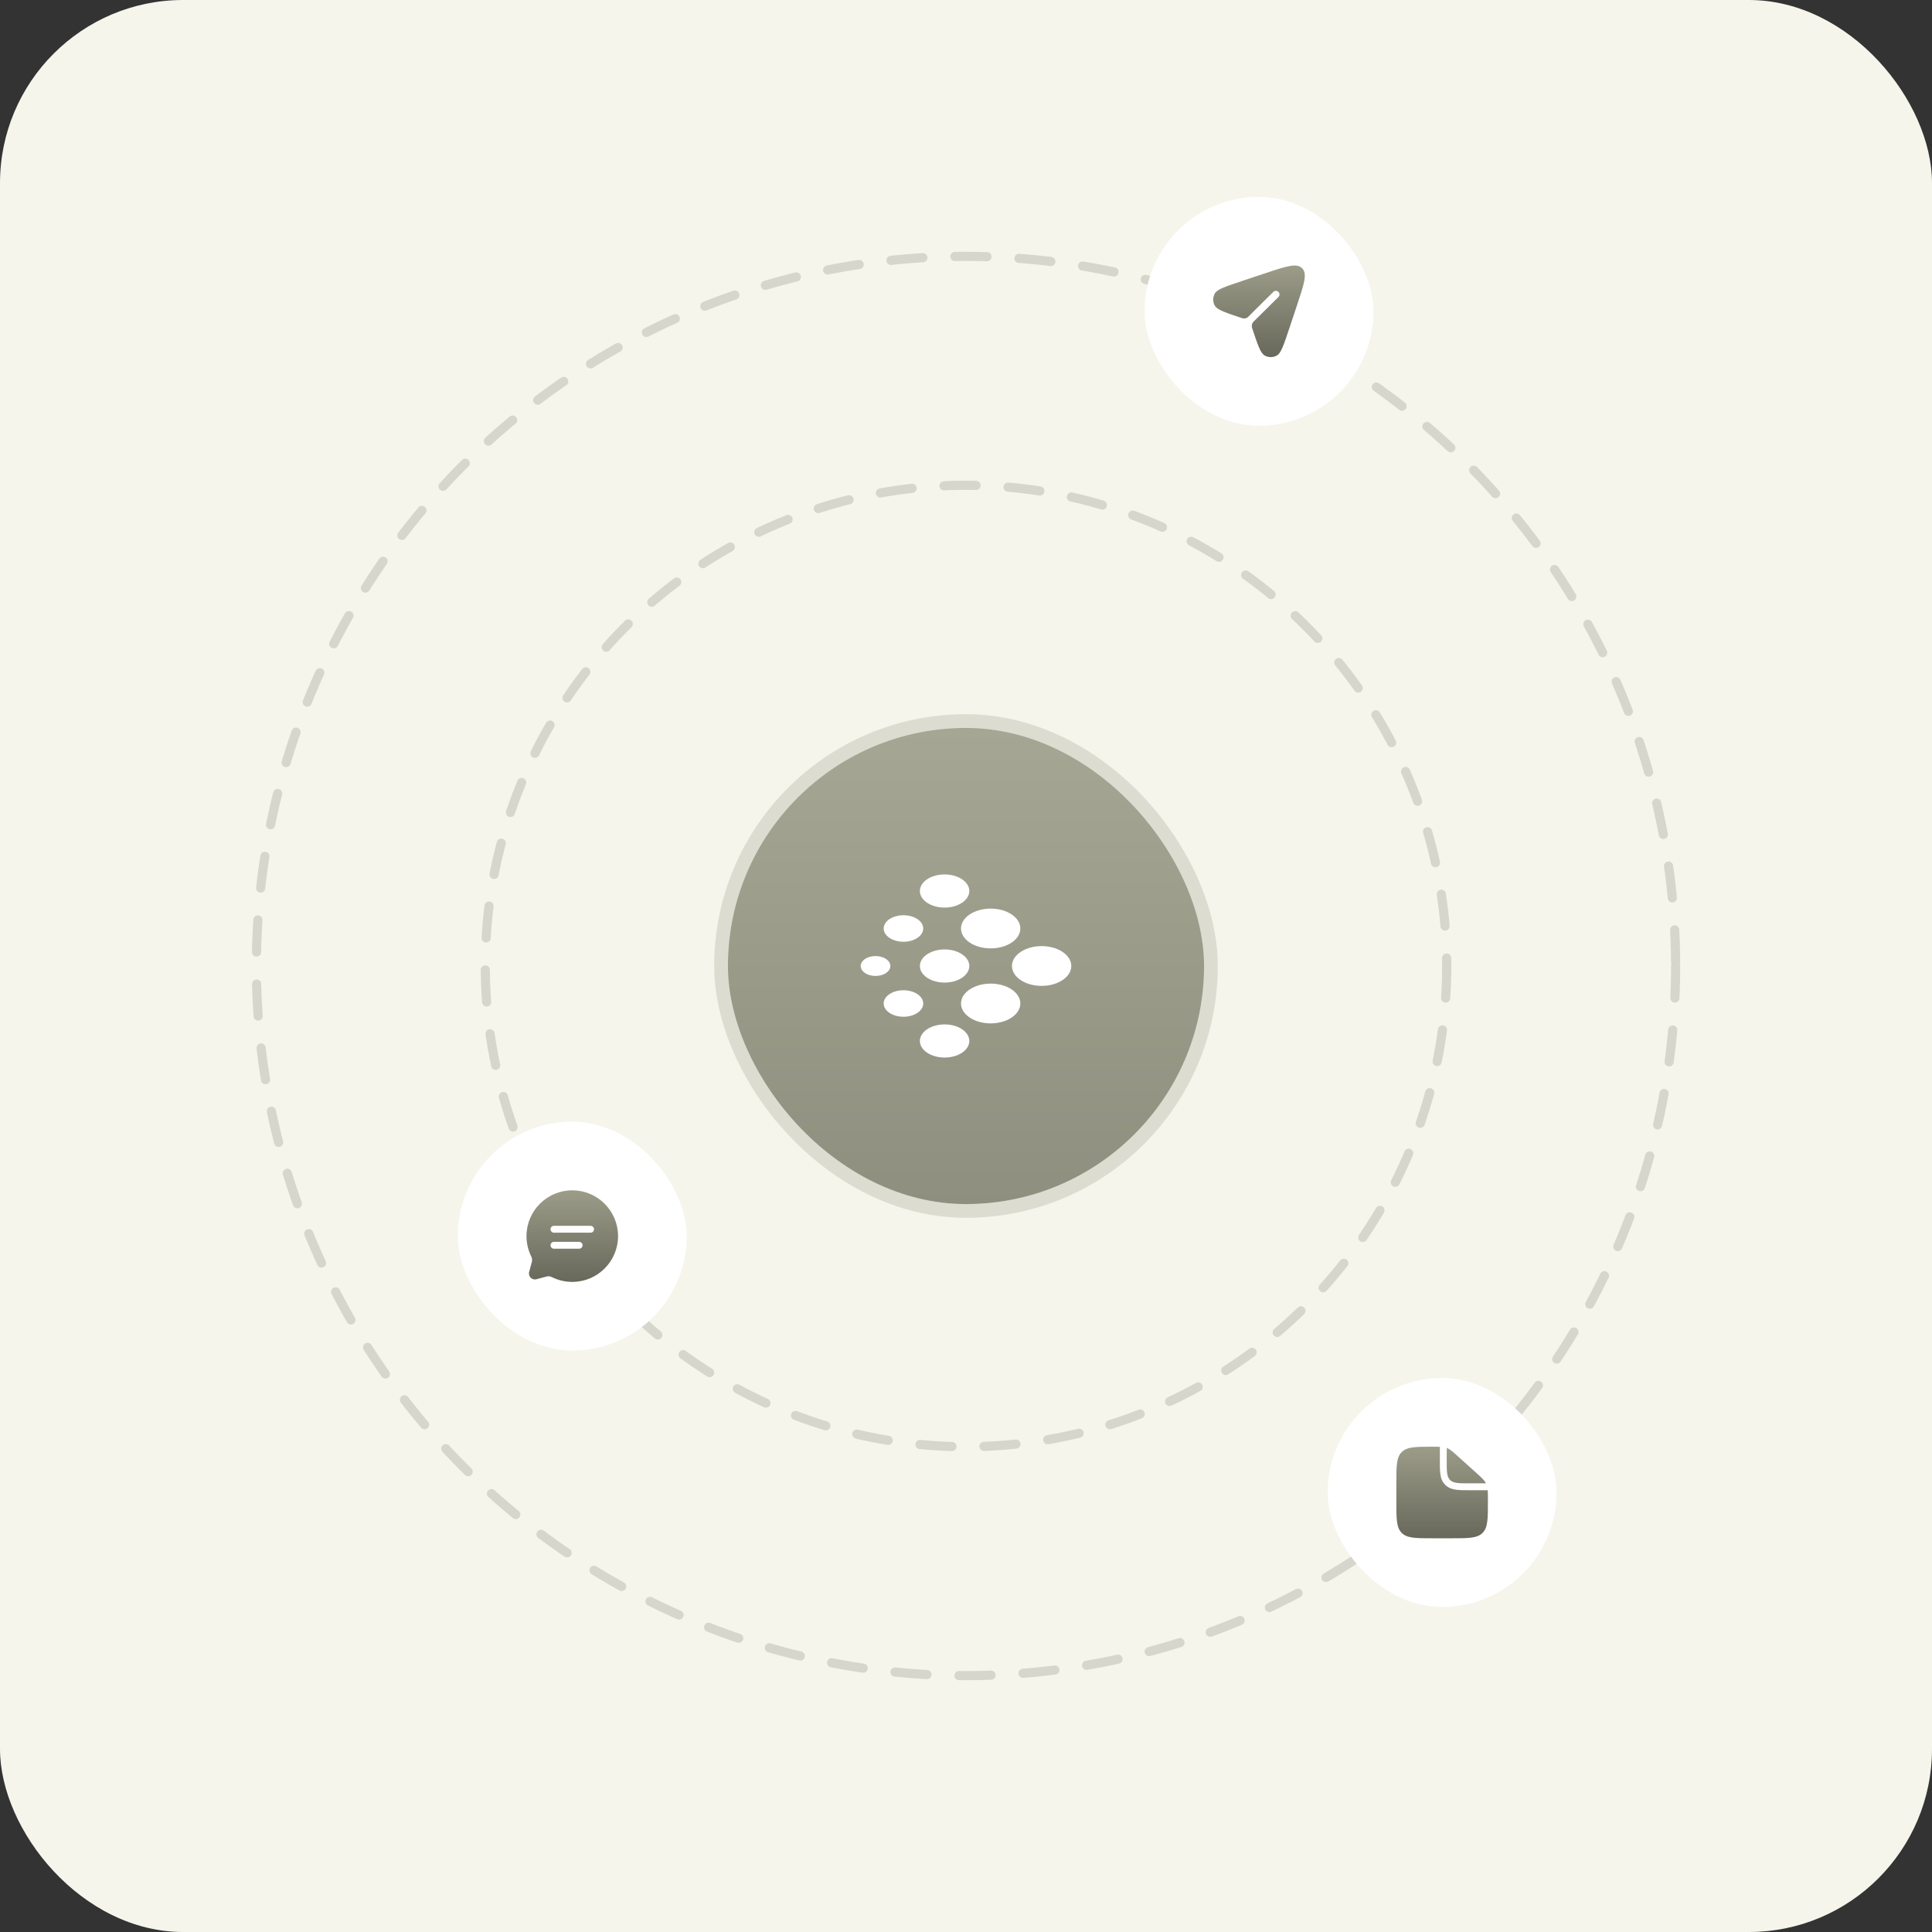 <svg width="422" height="422" viewBox="0 0 422 422" fill="none" xmlns="http://www.w3.org/2000/svg">
<rect x="0" y="0" width="422" height="422" fill="#333333" stroke="none"/>
<rect width="422" height="422" rx="40" fill="#F5F5EB"/>
<circle cx="211" cy="211" r="105" stroke="#D6D6CD" stroke-width="2" stroke-linecap="round" stroke-dasharray="7 7"/>
<circle cx="211" cy="211" r="155" stroke="#D6D6CD" stroke-width="2" stroke-linecap="round" stroke-dasharray="7 7"/>
<rect x="159" y="159" width="104" height="104" rx="52" fill="url(#paint0_linear_92_56)"/>
<rect x="157.5" y="157.5" width="107" height="107" rx="53.5" stroke="#78786B" stroke-opacity="0.2" stroke-width="3"/>
<g clip-path="url(#clip0_92_56)">
<path fill-rule="evenodd" clip-rule="evenodd" d="M210.142 197.179C208.034 198.593 204.615 198.593 202.507 197.179C200.398 195.765 200.398 193.474 202.507 192.06C204.615 190.647 208.034 190.647 210.142 192.06C212.251 193.474 212.251 195.765 210.142 197.179ZM211.808 205.879C214.338 207.575 218.44 207.575 220.971 205.879C223.501 204.183 223.501 201.432 220.971 199.736C218.44 198.04 214.338 198.04 211.808 199.736C209.277 201.432 209.277 204.183 211.808 205.879ZM194.284 221.238C195.971 222.369 198.706 222.369 200.393 221.238C202.08 220.107 202.08 218.273 200.393 217.143C198.706 216.012 195.971 216.012 194.284 217.143C192.598 218.273 192.598 220.107 194.284 221.238ZM210.142 213.561C208.034 214.975 204.615 214.975 202.507 213.561C200.398 212.148 200.398 209.856 202.507 208.442C204.615 207.029 208.034 207.029 210.142 208.442C212.251 209.856 212.251 212.148 210.142 213.561ZM188.949 212.538C190.214 213.386 192.265 213.386 193.53 212.538C194.795 211.69 194.795 210.315 193.53 209.467C192.265 208.619 190.214 208.619 188.949 209.467C187.684 210.315 187.684 211.69 188.949 212.538ZM194.284 204.855C195.971 205.986 198.706 205.986 200.393 204.855C202.08 203.725 202.08 201.891 200.393 200.76C198.706 199.63 195.971 199.63 194.284 200.76C192.598 201.891 192.598 203.725 194.284 204.855ZM210.142 229.937C208.034 231.351 204.615 231.351 202.507 229.937C200.398 228.524 200.398 226.232 202.507 224.819C204.615 223.405 208.034 223.405 210.142 224.819C212.251 226.232 212.251 228.524 210.142 229.937ZM222.936 214.07C225.467 215.766 229.569 215.766 232.099 214.07C234.63 212.374 234.63 209.623 232.099 207.927C229.569 206.231 225.467 206.231 222.936 207.927C220.406 209.623 220.406 212.374 222.936 214.07ZM220.971 222.261C218.44 223.957 214.338 223.957 211.808 222.261C209.277 220.565 209.277 217.815 211.808 216.118C214.338 214.422 218.44 214.422 220.971 216.118C223.501 217.815 223.501 220.565 220.971 222.261Z" fill="white"/>
</g>
<rect x="290" y="301" width="50" height="50" rx="25" fill="white"/>
<path fill-rule="evenodd" clip-rule="evenodd" d="M317 336H313C309.229 336 307.343 336 306.172 334.828C305 333.657 305 331.771 305 328V324C305 320.229 305 318.343 306.172 317.172C307.343 316 309.239 316 313.03 316C313.636 316 314.121 316 314.53 316.017C314.517 316.097 314.51 316.178 314.509 316.261L314.5 319.095C314.5 320.192 314.5 321.162 314.605 321.943C314.719 322.79 314.98 323.637 315.672 324.329C316.363 325.02 317.21 325.281 318.057 325.395C318.838 325.5 319.808 325.5 320.905 325.5L321 325.5H324.957C325 326.034 325 326.69 325 327.563V328C325 331.771 325 333.657 323.828 334.828C322.657 336 320.771 336 317 336Z" fill="url(#paint1_linear_92_56)"/>
<path d="M322.352 321.617L318.393 318.054C317.265 317.039 316.701 316.531 316.009 316.266L316 319C316 321.357 316 322.536 316.732 323.268C317.464 324 318.643 324 321 324H324.58C324.218 323.296 323.568 322.712 322.352 321.617Z" fill="url(#paint2_linear_92_56)"/>
<rect x="100" y="245" width="50" height="50" rx="25" fill="white"/>
<path fill-rule="evenodd" clip-rule="evenodd" d="M125 280C130.523 280 135 275.523 135 270C135 264.477 130.523 260 125 260C119.477 260 115 264.477 115 270C115 271.6 115.376 273.112 116.043 274.452C116.221 274.809 116.28 275.216 116.177 275.601L115.582 277.827C115.323 278.793 116.207 279.677 117.173 279.418L119.399 278.823C119.784 278.72 120.191 278.779 120.548 278.957C121.888 279.624 123.4 280 125 280ZM121 271.25C120.586 271.25 120.25 271.586 120.25 272C120.25 272.414 120.586 272.75 121 272.75H126.5C126.914 272.75 127.25 272.414 127.25 272C127.25 271.586 126.914 271.25 126.5 271.25H121ZM120.25 268.5C120.25 268.086 120.586 267.75 121 267.75H129C129.414 267.75 129.75 268.086 129.75 268.5C129.75 268.914 129.414 269.25 129 269.25H121C120.586 269.25 120.25 268.914 120.25 268.5Z" fill="url(#paint3_linear_92_56)"/>
<rect x="250" y="43" width="50" height="50" rx="25" fill="white"/>
<path d="M281.636 71.67L283.352 66.521C284.852 62.022 285.601 59.773 284.414 58.586C283.227 57.399 280.978 58.148 276.479 59.648L271.33 61.364C267.699 62.575 265.884 63.18 265.368 64.067C264.877 64.911 264.877 65.954 265.368 66.798C265.884 67.685 267.699 68.29 271.33 69.501C271.78 69.65 272.286 69.543 272.623 69.21L278.129 63.755C278.438 63.448 278.938 63.45 279.245 63.76C279.552 64.07 279.55 64.57 279.24 64.877L273.823 70.243C273.452 70.611 273.334 71.174 273.5 71.67C274.71 75.301 275.315 77.116 276.202 77.632C277.046 78.123 278.089 78.123 278.933 77.632C279.82 77.116 280.425 75.301 281.636 71.67Z" fill="url(#paint4_linear_92_56)"/>
<defs>
<linearGradient id="paint0_linear_92_56" x1="211" y1="159" x2="211" y2="263" gradientUnits="userSpaceOnUse">
<stop stop-color="#A6A694"/>
<stop offset="1" stop-color="#8F8F7F"/>
</linearGradient>
<linearGradient id="paint1_linear_92_56" x1="315" y1="316" x2="315" y2="336" gradientUnits="userSpaceOnUse">
<stop stop-color="#9C9C89"/>
<stop offset="1" stop-color="#68685B"/>
</linearGradient>
<linearGradient id="paint2_linear_92_56" x1="315" y1="316" x2="315" y2="336" gradientUnits="userSpaceOnUse">
<stop stop-color="#9C9C89"/>
<stop offset="1" stop-color="#68685B"/>
</linearGradient>
<linearGradient id="paint3_linear_92_56" x1="125" y1="260" x2="125" y2="280" gradientUnits="userSpaceOnUse">
<stop stop-color="#9C9C89"/>
<stop offset="1" stop-color="#68685B"/>
</linearGradient>
<linearGradient id="paint4_linear_92_56" x1="275" y1="58" x2="275" y2="78" gradientUnits="userSpaceOnUse">
<stop stop-color="#9C9C89"/>
<stop offset="1" stop-color="#68685B"/>
</linearGradient>
<clipPath id="clip0_92_56">
<rect width="46" height="40" fill="white" transform="translate(188 191)"/>
</clipPath>
</defs>
</svg>
